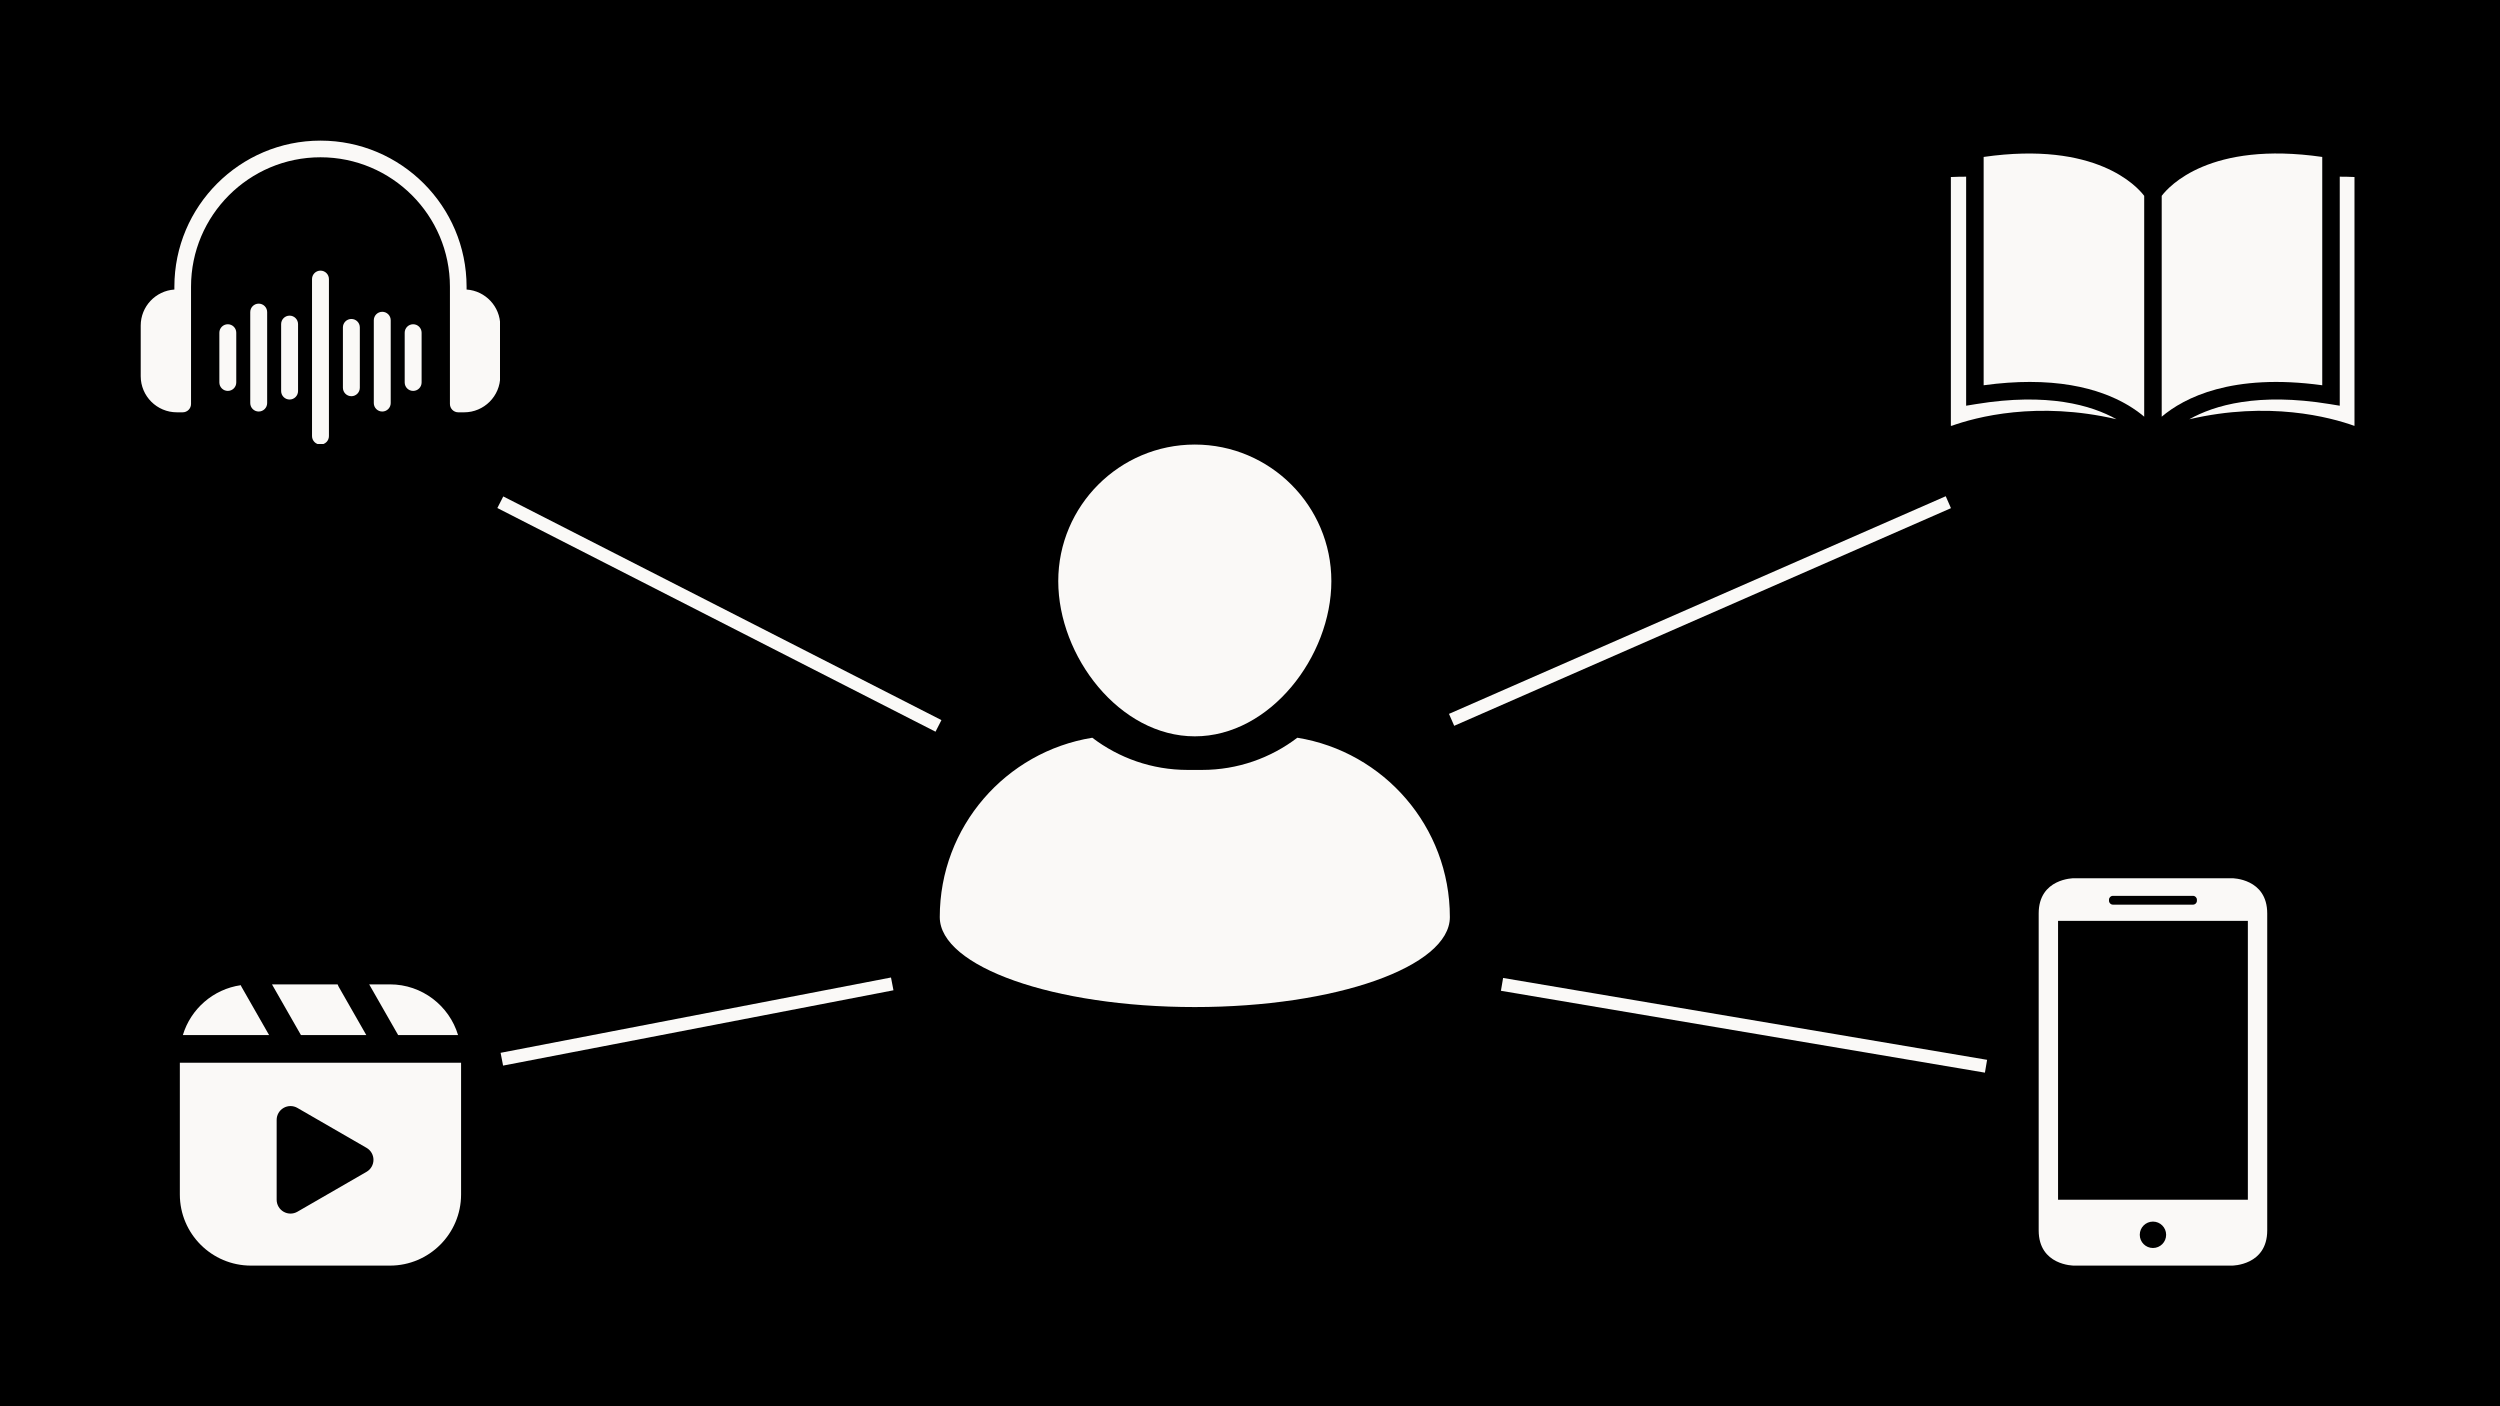 <svg xmlns="http://www.w3.org/2000/svg" xmlns:xlink="http://www.w3.org/1999/xlink" width="1920" zoomAndPan="magnify" viewBox="0 0 1440 810" height="1080" preserveAspectRatio="xMidYMid meet" version="1.0"><defs><clipPath id="27b4fbc6ea"><path d="M 609 256.066 L 767 256.066 L 767 425 L 609 425 Z M 609 256.066 " clip-rule="nonzero"/></clipPath><clipPath id="a99d4931e6"><path d="M 541 424 L 836 424 L 836 580.066 L 541 580.066 Z M 541 424 " clip-rule="nonzero"/></clipPath><clipPath id="f3b9ecffa4"><path d="M 1123.684 101 L 1220 101 L 1220 245.25 L 1123.684 245.25 Z M 1123.684 101 " clip-rule="nonzero"/></clipPath><clipPath id="c35caab2fa"><path d="M 1261 101 L 1356.184 101 L 1356.184 245.25 L 1261 245.25 Z M 1261 101 " clip-rule="nonzero"/></clipPath><clipPath id="02f2176c7c"><path d="M 81 81 L 288 81 L 288 255.75 L 81 255.75 Z M 81 81 " clip-rule="nonzero"/></clipPath><clipPath id="eb4f535aff"><path d="M 103.59 567 L 265.59 567 L 265.59 729 L 103.59 729 Z M 103.59 567 " clip-rule="nonzero"/></clipPath><clipPath id="7d036b1a5e"><path d="M 1174.277 505.863 L 1306 505.863 L 1306 729 L 1174.277 729 Z M 1174.277 505.863 " clip-rule="nonzero"/></clipPath></defs><rect x="-144" width="1728" fill="#ffffff" y="-81" height="972" fill-opacity="1"/><rect x="-144" width="1728" fill="#000000" y="-81" height="972" fill-opacity="1"/><g clip-path="url(#27b4fbc6ea)"><path fill="#faf9f7" d="M 688.211 424.129 C 731.586 424.129 766.863 378.094 766.863 334.727 C 766.863 291.355 731.586 256.066 688.211 256.066 C 644.84 256.066 609.555 291.355 609.555 334.727 C 609.562 378.09 644.844 424.129 688.211 424.129 Z M 688.211 424.129 " fill-opacity="1" fill-rule="nonzero"/></g><g clip-path="url(#a99d4931e6)"><path fill="#faf9f7" d="M 747.258 424.934 C 732.004 436.559 712.969 443.477 692.352 443.477 L 684.07 443.477 C 663.449 443.477 644.414 436.555 629.16 424.934 C 579.344 432.988 541.305 476.168 541.305 528.25 C 541.305 556.863 607.074 580.066 688.211 580.066 C 769.344 580.066 835.121 556.863 835.121 528.25 C 835.121 476.168 797.074 432.988 747.258 424.934 Z M 747.258 424.934 " fill-opacity="1" fill-rule="nonzero"/></g><g clip-path="url(#f3b9ecffa4)"><path fill="#faf9f7" d="M 1123.699 245.434 C 1138.262 240.168 1173.449 230.859 1219.109 241.484 C 1204.676 233.398 1179.523 226.031 1138.348 232.738 L 1132.496 233.691 L 1132.496 101.77 C 1130.129 101.75 1126.996 101.82 1123.699 101.969 L 1123.699 245.434 " fill-opacity="1" fill-rule="nonzero"/></g><path fill="#faf9f7" d="M 1235.059 240.012 L 1235.059 112.805 C 1230.914 107.328 1207.297 81.113 1142.582 90.398 L 1142.582 221.91 C 1152.273 220.578 1161.125 219.992 1169.18 219.992 C 1204.441 219.992 1224.633 231.191 1235.059 240.012 " fill-opacity="1" fill-rule="nonzero"/><g clip-path="url(#c35caab2fa)"><path fill="#faf9f7" d="M 1356.496 245.434 L 1356.496 101.969 C 1353.195 101.824 1350.062 101.754 1347.699 101.77 L 1347.699 233.691 L 1341.848 232.738 C 1300.602 226.012 1275.449 233.395 1261.031 241.5 C 1306.707 230.852 1341.93 240.168 1356.496 245.434 " fill-opacity="1" fill-rule="nonzero"/></g><path fill="#faf9f7" d="M 1337.613 221.91 L 1337.613 90.398 C 1272.871 81.082 1249.34 107.27 1245.145 112.809 L 1245.145 240.012 C 1257.953 229.184 1285.523 214.77 1337.613 221.91 " fill-opacity="1" fill-rule="nonzero"/><g clip-path="url(#02f2176c7c)"><path fill="#faf9f7" d="M 153.883 179.766 L 153.883 232.172 C 153.883 234.859 151.703 237.043 149.012 237.043 C 146.324 237.043 144.141 234.863 144.141 232.172 L 144.141 179.766 C 144.141 177.078 146.32 174.895 149.012 174.895 C 151.699 174.895 153.883 177.074 153.883 179.766 Z M 237.973 186.77 C 235.285 186.77 233.102 188.949 233.102 191.645 L 233.102 220.293 C 233.102 222.984 235.281 225.164 237.973 225.164 C 240.664 225.164 242.844 222.988 242.844 220.293 L 242.844 191.645 C 242.844 188.949 240.66 186.77 237.973 186.77 Z M 166.805 181.809 C 164.117 181.809 161.934 183.988 161.934 186.68 L 161.934 225.254 C 161.934 227.941 164.113 230.125 166.805 230.125 C 169.496 230.125 171.676 227.945 171.676 225.254 L 171.676 186.68 C 171.672 183.992 169.492 181.809 166.805 181.809 Z M 131.219 186.77 C 128.531 186.77 126.348 188.949 126.348 191.645 L 126.348 220.293 C 126.348 222.984 128.527 225.164 131.219 225.164 C 133.906 225.164 136.09 222.988 136.09 220.293 L 136.09 191.645 C 136.09 188.949 133.91 186.77 131.219 186.77 Z M 184.594 155.883 C 181.906 155.883 179.723 158.062 179.723 160.754 L 179.723 251.188 C 179.723 253.875 181.902 256.059 184.594 256.059 C 187.285 256.059 189.465 253.879 189.465 251.188 L 189.465 160.754 C 189.465 158.062 187.289 155.883 184.594 155.883 Z M 202.391 183.723 C 199.699 183.723 197.516 185.898 197.516 188.594 L 197.516 223.344 C 197.516 226.031 199.695 228.215 202.391 228.215 C 205.078 228.215 207.262 226.035 207.262 223.344 L 207.262 188.594 C 207.262 185.898 205.078 183.723 202.391 183.723 Z M 220.18 179.598 C 217.488 179.598 215.309 181.777 215.309 184.469 L 215.309 232.172 C 215.309 234.859 217.488 237.043 220.18 237.043 C 222.867 237.043 225.051 234.863 225.051 232.172 L 225.051 184.469 C 225.051 181.781 222.871 179.598 220.18 179.598 Z M 268.754 166.777 L 268.754 165.156 C 268.754 118.75 231 81 184.594 81 C 138.191 81 100.441 118.75 100.441 165.156 L 100.441 166.777 C 89.625 167.504 81.051 176.527 81.051 187.52 L 81.051 216.695 C 81.051 228.164 90.379 237.492 101.848 237.492 L 105.234 237.492 C 107.883 237.492 110.031 235.348 110.031 232.695 L 110.031 165.16 C 110.031 124.043 143.48 90.594 184.594 90.594 C 225.711 90.594 259.16 124.043 259.16 165.16 L 259.16 232.699 C 259.16 235.348 261.305 237.496 263.957 237.496 L 267.344 237.496 C 278.812 237.496 288.141 228.168 288.141 216.699 L 288.141 187.523 C 288.141 176.527 279.562 167.504 268.754 166.777 Z M 268.754 166.777 " fill-opacity="1" fill-rule="nonzero"/></g><g clip-path="url(#eb4f535aff)"><path fill="#faf9f7" d="M 224.625 567 L 212.648 567 L 229.34 596.211 L 263.844 596.211 C 258.781 579.34 243.125 567 224.625 567 Z M 215.121 668.062 C 215.121 665.215 213.602 662.586 211.141 661.164 L 171.305 638.164 C 168.844 636.738 165.805 636.734 163.34 638.164 C 160.875 639.586 159.355 642.215 159.355 645.062 L 159.355 691.059 C 159.355 693.906 160.875 696.535 163.34 697.957 C 164.57 698.672 165.949 699.027 167.324 699.027 C 168.699 699.027 170.074 698.672 171.305 697.957 L 211.141 674.961 C 213.602 673.539 215.121 670.91 215.121 668.062 Z M 265.578 688.035 C 265.578 710.617 247.207 728.988 224.625 728.988 L 144.543 728.988 C 121.961 728.988 103.59 710.617 103.59 688.035 L 103.59 612.145 L 265.578 612.145 Z M 194.465 567 L 156.66 567 L 173.352 596.211 L 210.992 596.211 L 195.039 568.297 C 194.801 567.879 194.621 567.441 194.465 567 Z M 138.684 567.469 C 138.801 567.746 138.898 568.027 139.051 568.297 L 155 596.211 L 105.324 596.211 C 109.84 581.16 122.801 569.762 138.684 567.469 " fill-opacity="1" fill-rule="nonzero"/></g><g clip-path="url(#7d036b1a5e)"><path fill="#faf9f7" d="M 1194.531 505.863 C 1194.531 505.863 1174.281 505.863 1174.281 526.148 L 1174.281 708.707 C 1174.281 728.988 1194.531 728.988 1194.531 728.988 L 1285.672 728.988 C 1285.672 728.988 1305.922 728.988 1305.922 708.707 L 1305.922 526.148 C 1305.922 505.863 1285.672 505.863 1285.672 505.863 Z M 1185.438 530.41 L 1185.438 691.059 L 1294.766 691.059 L 1294.766 530.41 Z M 1240.102 718.848 C 1244.297 718.848 1247.695 715.441 1247.695 711.242 C 1247.695 707.039 1244.297 703.637 1240.102 703.637 C 1235.906 703.637 1232.508 707.039 1232.508 711.242 C 1232.508 715.441 1235.906 718.848 1240.102 718.848 Z M 1217.027 516.008 C 1215.789 516.008 1214.785 516.984 1214.785 518.246 L 1214.785 518.84 C 1214.785 520.074 1215.797 521.078 1217.027 521.078 L 1263.176 521.078 C 1264.414 521.078 1265.418 520.102 1265.418 518.84 L 1265.418 518.246 C 1265.418 517.008 1264.406 516.008 1263.176 516.008 Z M 1217.027 516.008 " fill-opacity="1" fill-rule="evenodd"/></g><path stroke-linecap="butt" transform="matrix(0.668, 0.341, -0.341, 0.668, 289.882, 285.944)" fill="none" stroke-linejoin="miter" d="M 0.002 5 L 377.822 4.999 " stroke="#faf9f7" stroke-width="10" stroke-opacity="1" stroke-miterlimit="4"/><path stroke-linecap="butt" transform="matrix(0.687, -0.301, 0.301, 0.687, 834.612, 411.196)" fill="none" stroke-linejoin="miter" d="M -0.002 4.998 L 416.496 4.998 " stroke="#faf9f7" stroke-width="10" stroke-opacity="1" stroke-miterlimit="4"/><path stroke-linecap="butt" transform="matrix(0.739, 0.125, -0.125, 0.739, 865.783, 563.304)" fill="none" stroke-linejoin="miter" d="M -0.001 4.998 L 377.243 5.001 " stroke="#faf9f7" stroke-width="10" stroke-opacity="1" stroke-miterlimit="4"/><path stroke-linecap="butt" transform="matrix(0.736, -0.142, 0.142, 0.736, 288.35, 606.423)" fill="none" stroke-linejoin="miter" d="M -0 5.001 L 305.518 5.003 " stroke="#faf9f7" stroke-width="10" stroke-opacity="1" stroke-miterlimit="4"/></svg>